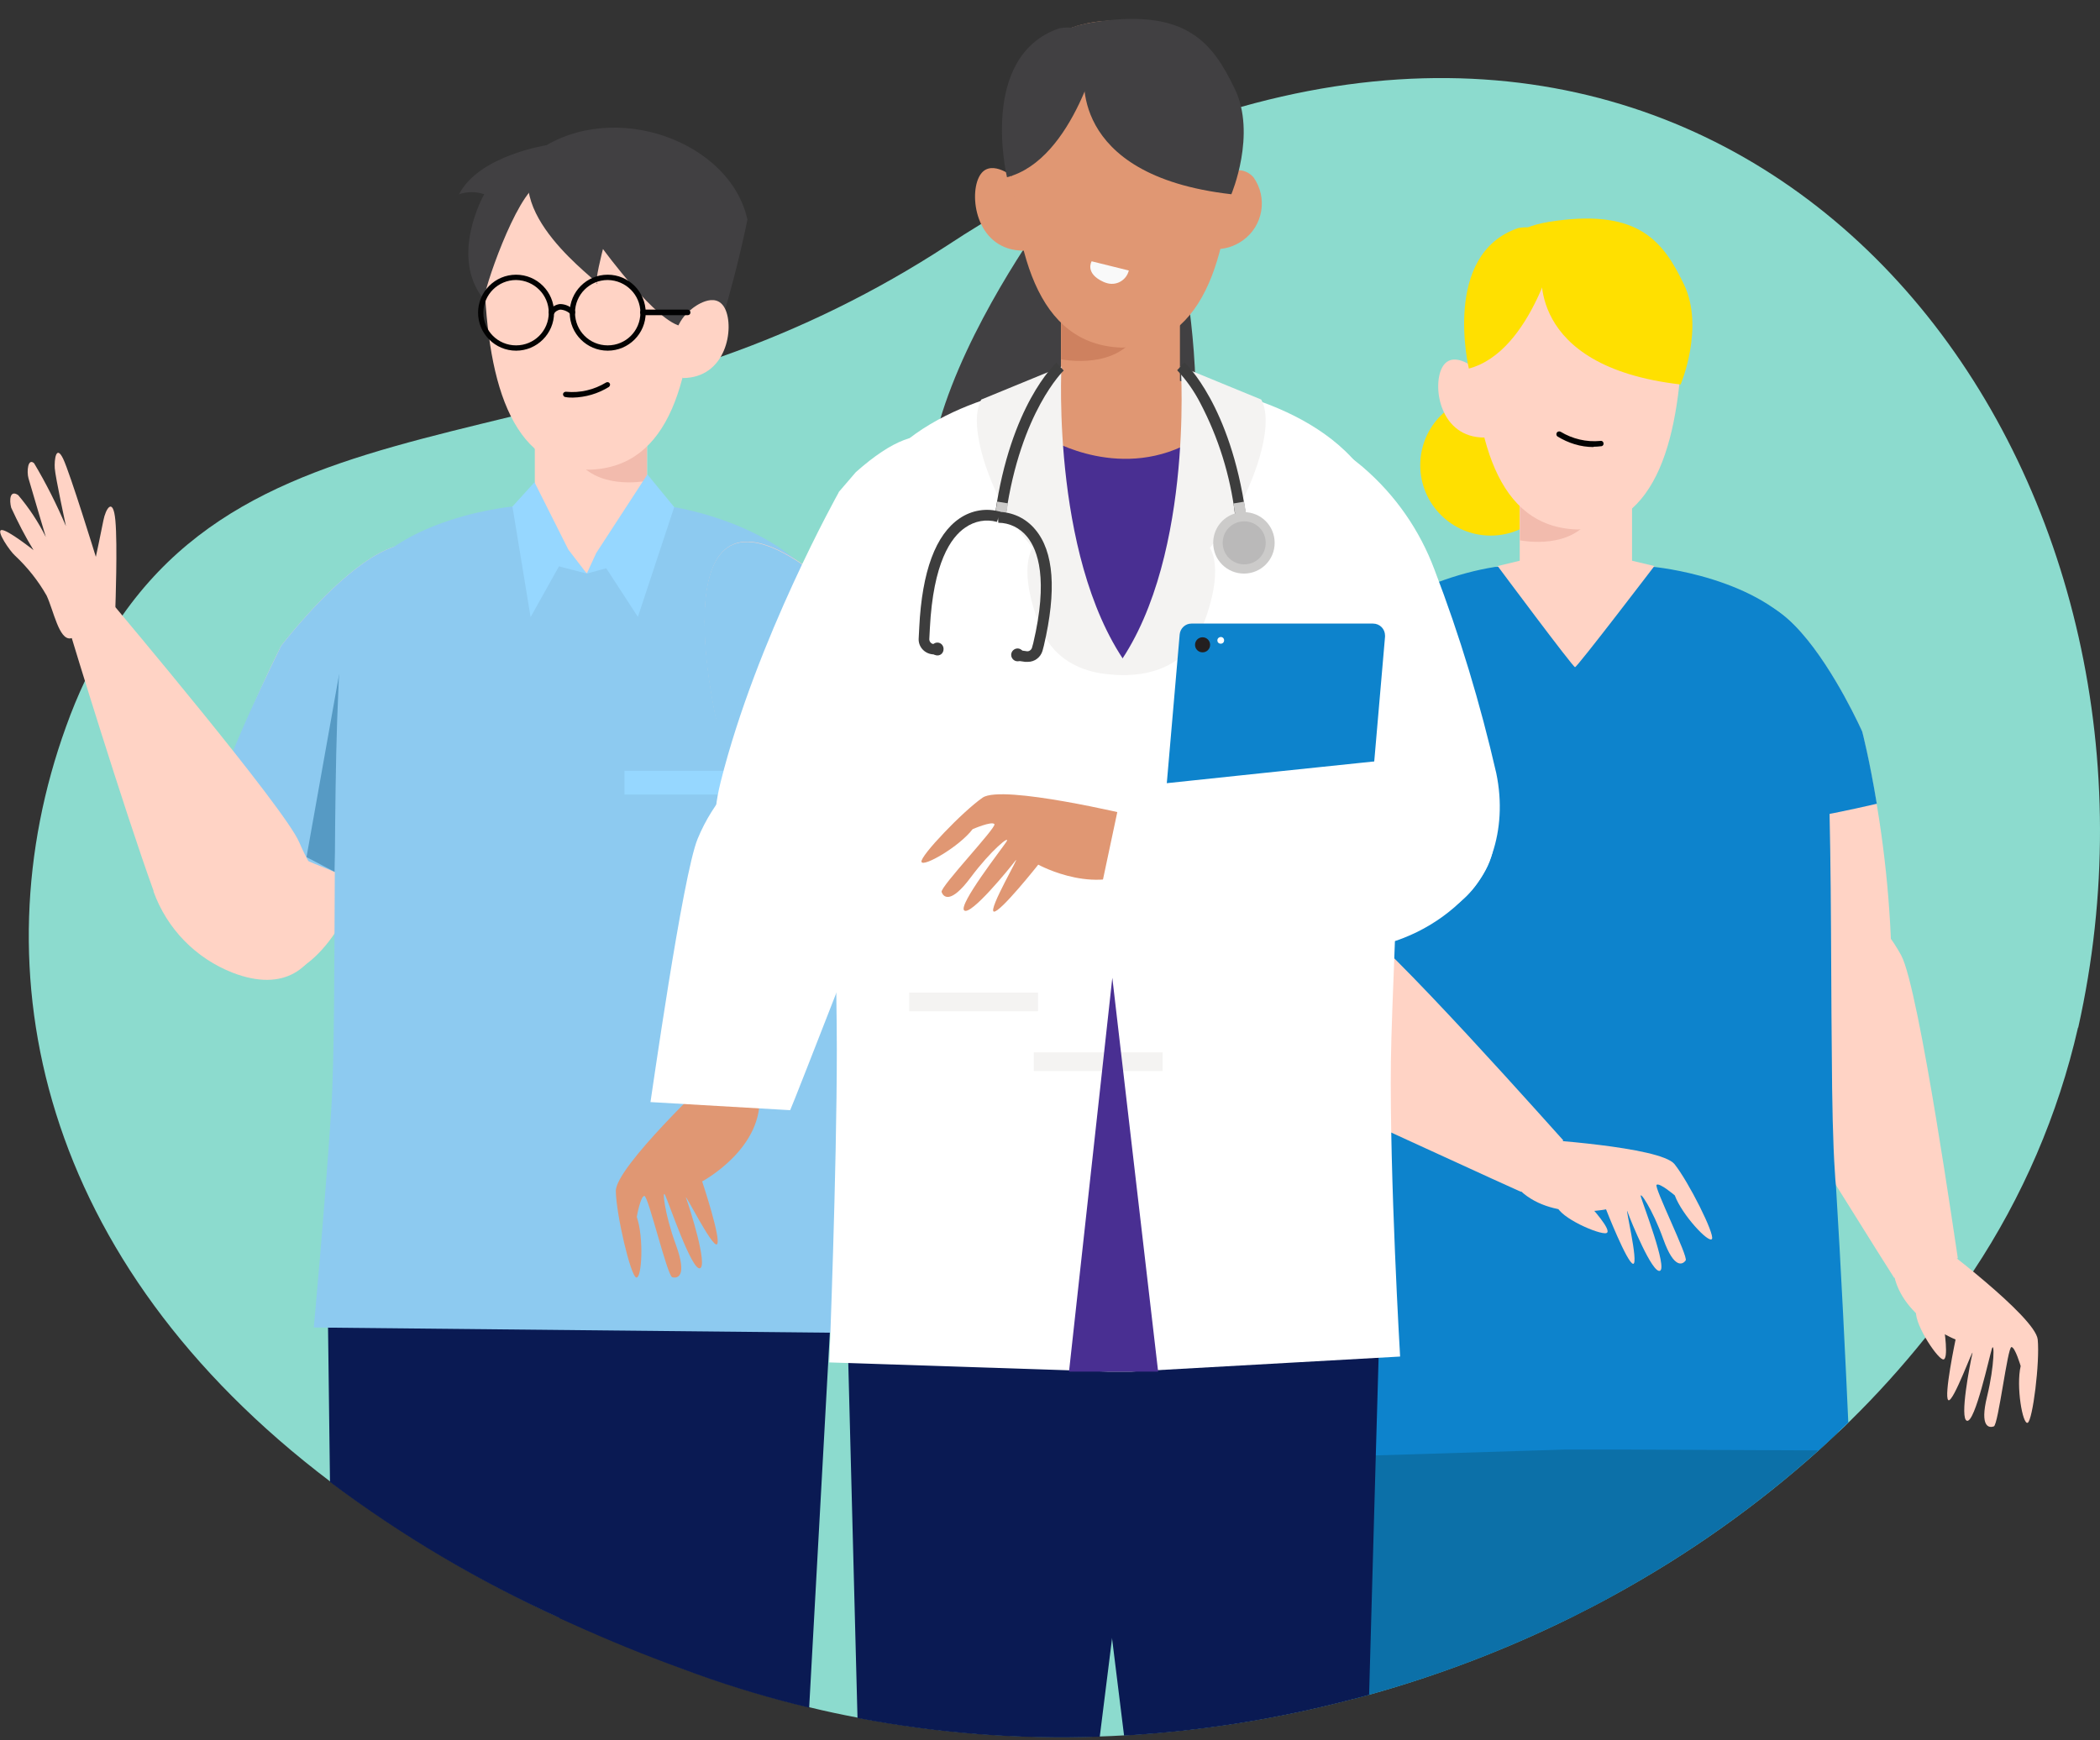 <?xml version="1.0" encoding="UTF-8"?>
<svg xmlns="http://www.w3.org/2000/svg" width="111" height="92" viewBox="0 0 111 92" fill="none">
  <rect x="0" y="0" width="111" height="92" fill="#333333" stroke="none"/>
  <g id="Group 346">
    <path id="Vector" d="M109.835 54.34C108.787 58.934 106.896 63.305 104.297 67.219C103.75 68.061 103.174 68.873 102.569 69.685C102.451 69.848 102.333 69.995 102.215 70.158C102.067 70.35 101.934 70.527 101.786 70.704C100.531 72.27 99.187 73.761 97.754 75.164C97.562 75.356 97.37 75.548 97.164 75.726C96.824 76.05 96.484 76.361 96.145 76.671C92.851 79.625 89.233 82.18 85.363 84.306C84.595 84.735 83.813 85.133 83.015 85.532C79.603 87.216 76.044 88.574 72.396 89.594C72.116 89.667 71.85 89.741 71.569 89.815C67.611 90.864 63.55 91.513 59.444 91.75C59.016 91.779 58.588 91.794 58.159 91.809C53.861 91.957 49.579 91.632 45.355 90.819C44.498 90.657 43.656 90.48 42.815 90.273C40.821 89.8 38.842 89.21 36.907 88.515C34.854 87.777 32.905 86.994 31.044 86.182C30.571 85.975 30.099 85.754 29.626 85.547C25.328 83.597 21.267 81.175 17.486 78.355C2.082 66.702 -1.182 51.357 3.485 38.434C3.795 37.563 4.135 36.751 4.49 35.998C5.051 34.787 5.715 33.635 6.469 32.542C11.209 25.778 18.446 24.109 27.012 22.026C29.848 21.332 32.816 20.594 35.903 19.604C36.006 19.575 36.095 19.545 36.198 19.516C36.833 19.309 37.453 19.102 38.103 18.866C42.312 17.389 46.315 15.425 50.051 12.988C50.657 12.589 51.262 12.205 51.868 11.836C52.473 11.467 53.064 11.112 53.655 10.773C53.891 10.64 54.142 10.492 54.379 10.359C55.974 9.473 57.539 8.705 59.09 8.011C61.054 7.139 63.077 6.386 65.145 5.781C65.307 5.736 65.455 5.692 65.618 5.648C96.056 -2.918 116.127 26.25 109.85 54.326" fill="#8CDBCE"></path>
    <path id="Vector_2" d="M86.781 68.902L86.058 76.641L85.334 84.321C84.566 84.749 83.783 85.148 83 85.547C79.589 87.231 76.03 88.589 72.367 89.608C72.086 89.682 71.82 89.756 71.54 89.83L70.831 76.996L70.55 71.915L70.491 70.911L70.447 70.01C70.432 69.67 70.447 69.316 70.477 68.976C70.698 67.174 71.629 65.52 73.061 64.383C73.238 64.236 73.43 64.088 73.637 63.94C75.158 62.906 76.93 62.33 78.762 62.271C78.88 62.271 78.998 62.271 79.102 62.271C79.367 62.271 79.618 62.286 79.869 62.301C80.194 62.33 80.519 62.375 80.844 62.434C81.479 62.552 82.1 62.744 82.69 62.995C83.074 63.157 83.444 63.349 83.813 63.571C84.005 63.704 84.197 63.837 84.389 63.97C84.61 64.132 84.817 64.324 85.024 64.516C85.083 64.575 85.142 64.62 85.186 64.679C85.688 65.195 86.102 65.816 86.382 66.48C86.693 67.234 86.826 68.046 86.781 68.873" fill="#0C70A8"></path>
    <path id="Vector_3" d="M97.238 68.888L97.149 75.74C96.809 76.065 96.47 76.376 96.13 76.686C92.837 79.639 89.218 82.194 85.349 84.321C84.581 84.749 83.798 85.148 83.001 85.547L81.804 76.671L81.184 72.033C80.697 69.213 82.07 66.687 84.271 65.063C84.448 64.93 84.625 64.811 84.802 64.693C84.876 64.634 84.965 64.59 85.039 64.546C85.068 64.546 85.098 64.516 85.112 64.501C85.408 64.339 85.703 64.176 85.999 64.043C86.279 63.925 86.56 63.807 86.855 63.704C86.914 63.689 86.973 63.66 87.047 63.645C87.298 63.571 87.549 63.497 87.8 63.438C88.052 63.379 88.303 63.335 88.554 63.29C88.627 63.29 88.716 63.261 88.79 63.261C89.041 63.231 89.277 63.217 89.528 63.202C93.516 63.025 97.016 65.373 97.223 68.873" fill="#0C70A8"></path>
    <path id="Vector_4" d="M102.746 70.143C102.746 70.143 103.042 71.989 102.687 71.871C102.333 71.753 101.063 69.818 101.299 69.198C101.521 68.578 102.23 68.888 102.23 68.888L102.746 70.143Z" fill="#FFD3C5"></path>
    <path id="Vector_5" d="M102.259 65.624C102.259 65.624 107.59 69.611 107.708 70.822C107.826 72.019 107.442 75.105 107.177 75.224C106.911 75.342 106.556 73.304 106.807 72.225C106.807 72.225 106.512 71.221 106.32 71.221C106.113 71.221 105.626 75.312 105.39 75.415C105.153 75.504 104.622 75.489 105.035 73.82C105.434 72.166 105.419 70.896 105.286 71.31C105.153 71.723 104.4 75.209 103.972 75.12C103.558 75.031 104.134 72.093 104.252 71.576C104.371 71.059 103.233 74.219 102.982 74.027C102.731 73.835 103.366 70.822 103.366 70.822C103.366 70.822 100.058 69.508 100.043 66.761L102.273 65.653L102.259 65.624Z" fill="#FFD3C5"></path>
    <path id="Vector_6" d="M92.276 55.005C94.742 58.978 100.044 67.47 100.118 67.559L103.485 66.525C103.456 66.421 101.447 52.229 100.487 50.501C99.527 48.743 97.991 47.355 96.145 46.587C94.329 45.834 92.335 46.203 91.463 49.038C90.858 51.047 91.153 53.218 92.276 55.005Z" fill="#FFD3C5"></path>
    <path id="Vector_7" d="M89.514 36.677C89.514 36.677 89.78 45.095 91.936 52.125C94.092 59.155 100.206 55.478 99.941 49.511C99.778 45.863 99.261 42.245 98.434 38.7C98.434 38.7 92.704 25.792 89.735 35.377L89.529 36.692L89.514 36.677Z" fill="#FFD3C5"></path>
    <path id="Vector_8" d="M89.735 35.362L89.514 36.677C89.514 36.677 89.617 39.897 90.208 44.032C93.236 43.692 96.234 43.19 99.202 42.496C98.818 40.162 98.434 38.685 98.434 38.685C98.434 38.685 92.704 25.778 89.735 35.362Z" fill="#0D83CC"></path>
    <path id="Vector_9" d="M82.513 24.596C82.513 26.649 80.845 28.318 78.792 28.318C76.739 28.318 75.07 26.649 75.07 24.596C75.07 22.543 76.739 20.874 78.792 20.874C80.845 20.874 82.513 22.543 82.513 24.596Z" fill="#FFE000"></path>
    <path id="Vector_10" d="M97.725 75.179C97.533 75.371 97.341 75.563 97.134 75.74C96.794 76.065 96.454 76.375 96.115 76.686L86.043 76.641H83.812H82.69L81.774 76.671L72.692 76.951L70.801 77.01H70.388C70.388 77.01 70.461 74.825 70.461 71.93C70.461 71.605 70.461 71.265 70.461 70.926C70.461 70.305 70.461 69.656 70.447 68.991C70.417 66.776 70.329 64.472 70.166 62.567C70.063 61.444 69.945 59.953 69.812 58.21C69.752 57.324 69.679 56.379 69.62 55.404C69.575 54.783 69.546 54.134 69.516 53.484C69.516 53.218 69.487 52.952 69.472 52.686C69.472 52.627 69.472 52.553 69.472 52.494C69.428 51.726 69.398 50.944 69.368 50.146C69.339 49.378 69.324 48.595 69.295 47.827C69.295 47.502 69.295 47.192 69.28 46.867C69.25 45.125 69.28 43.426 69.339 41.861C69.339 41.565 69.368 41.285 69.383 41.019C69.383 40.871 69.398 40.738 69.413 40.605C69.472 38.996 69.738 37.415 70.181 35.879C70.58 34.772 71.259 33.782 72.145 32.999C72.248 32.911 72.337 32.822 72.44 32.748C72.854 32.409 73.297 32.099 73.77 31.833C74.478 31.419 75.217 31.065 76 30.784C76.989 30.415 78.008 30.134 79.042 29.972H79.131L82.66 29.795V29.736L83.222 29.765L83.783 29.736V29.795L87.401 29.972C87.401 29.972 93.058 30.489 95.376 33.723C95.834 34.358 96.144 35.097 96.263 35.879C96.543 38.257 96.691 40.664 96.706 43.057C96.735 44.283 96.75 45.597 96.765 46.926C96.794 49.895 96.794 52.996 96.824 55.714C96.838 58.254 96.883 60.469 96.986 61.961C97.001 62.212 97.016 62.478 97.045 62.729C97.296 66.746 97.577 72.491 97.695 75.194" fill="#0D83CC"></path>
    <path id="Vector_11" d="M87.446 29.928L86.265 29.647V26.546L83.296 26.767L80.328 26.546V29.647L79.161 29.928C79.161 29.928 83.149 35.289 83.252 35.274C83.356 35.289 87.446 29.928 87.446 29.928Z" fill="#FFD3C5"></path>
    <path id="Vector_12" d="M80.342 26.546V28.569C80.593 28.613 83.03 29.042 84.108 27.358C84.255 27.181 84.3 26.93 84.226 26.708L83.31 26.782L80.342 26.56V26.546Z" fill="#F2BBAD"></path>
    <path id="Vector_13" d="M77.92 19.442C77.92 19.442 76.709 18.452 76.207 19.471C75.704 20.491 76.133 23.134 78.451 23.134C78.451 23.134 79.736 20.815 77.92 19.427" fill="#FFD3C5"></path>
    <path id="Vector_14" d="M83.355 11.673C82.927 11.644 77.669 11.334 77.787 17.167C77.891 23.223 79.131 27.845 83.341 27.993H83.4C87.594 27.845 88.835 23.223 88.953 17.167C89.056 11.334 83.798 11.644 83.385 11.673" fill="#FFD3C5"></path>
    <path id="Vector_15" d="M81.509 14.14C81.509 14.14 80.519 19.368 88.834 20.328C88.834 20.328 90.104 17.33 89.011 15.041C87.919 12.766 86.634 11.083 82.247 11.674C77.861 12.264 81.524 14.125 81.524 14.125" fill="#FFE000"></path>
    <path id="Vector_16" d="M82.307 12.796C82.307 12.796 81.022 18.585 77.64 19.486C77.64 19.486 76.192 13.431 80.254 12.057C81.022 11.91 81.819 12.19 82.322 12.811" fill="#FFE000"></path>
    <path id="Vector_17" d="M84.226 23.636C83.547 23.636 82.897 23.429 82.321 23.075C82.262 23.031 82.247 22.942 82.292 22.868C82.336 22.809 82.424 22.794 82.484 22.824C83.119 23.208 83.857 23.385 84.596 23.311C84.669 23.297 84.743 23.341 84.758 23.429C84.773 23.503 84.728 23.577 84.655 23.592C84.655 23.592 84.655 23.592 84.64 23.592C84.507 23.607 84.359 23.621 84.226 23.621" fill="#020202"></path>
    <path id="Vector_18" d="M70.757 34.181C70.757 34.181 65.928 41.078 63.432 48.005C60.936 54.931 68.04 55.655 71.407 50.707C73.46 47.694 75.232 44.49 76.679 41.137C76.679 41.137 79.84 27.373 71.717 33.265L70.757 34.181Z" fill="#FFD3C5"></path>
    <path id="Vector_19" d="M71.718 33.251L70.757 34.166C70.757 34.166 68.911 36.81 66.903 40.458C69.517 42.008 72.234 43.397 75.011 44.623C76.104 42.526 76.68 41.122 76.68 41.122C76.68 41.122 79.84 27.358 71.718 33.251Z" fill="#0D83CC"></path>
    <path id="Vector_20" d="M84.005 63.719C84.005 63.719 85.275 65.092 84.906 65.195C84.551 65.299 82.425 64.383 82.277 63.733C82.129 63.098 82.882 62.965 82.882 62.965L84.005 63.719Z" fill="#FFD3C5"></path>
    <path id="Vector_21" d="M81.11 60.218C81.11 60.218 87.756 60.617 88.509 61.548C89.263 62.493 90.651 65.269 90.488 65.506C90.326 65.757 88.908 64.236 88.524 63.202C88.524 63.202 87.727 62.522 87.564 62.641C87.402 62.744 89.248 66.436 89.1 66.643C88.952 66.85 88.495 67.13 87.919 65.52C87.343 63.911 86.619 62.877 86.737 63.29C86.855 63.704 88.14 67.027 87.741 67.189C87.343 67.352 86.205 64.575 86.028 64.073C85.851 63.586 86.634 66.835 86.324 66.82C86.013 66.805 84.891 63.94 84.891 63.94C84.891 63.94 81.406 64.664 79.87 62.375L81.11 60.233V60.218Z" fill="#FFD3C5"></path>
    <path id="Vector_22" d="M66.932 56.851C71.185 58.8 80.283 62.98 80.386 63.01L82.631 60.292C82.543 60.218 73.061 49.481 71.303 48.566C69.531 47.621 67.493 47.31 65.514 47.694C63.594 48.064 62.132 49.467 62.959 52.317C63.565 54.326 65.012 55.98 66.917 56.851" fill="#FFD3C5"></path>
    <path id="Vector_23" d="M23.984 34.225C23.984 34.225 21.799 42.348 18.091 48.714C14.385 55.064 9.275 50.087 10.899 44.327C11.903 40.812 13.218 37.416 14.857 34.152C14.857 34.152 23.393 22.883 24.088 32.911L23.999 34.24L23.984 34.225Z" fill="#FFD3C5"></path>
    <path id="Vector_24" d="M24.088 32.911L23.999 34.24C23.999 34.24 21.503 43.116 19.982 46.986C16.954 45.863 13.986 44.593 11.091 43.146C11.889 40.089 14.857 34.152 14.857 34.152C14.857 34.152 23.393 22.883 24.088 32.911Z" fill="#8DCAF0"></path>
    <path id="Vector_25" d="M17.929 35.628L16.201 45.317L17.693 46.099L17.929 35.628Z" fill="#569AC4"></path>
    <path id="Vector_26" d="M44.07 66.864L43.893 70.04L43.863 70.468L42.77 90.288C40.777 89.815 38.798 89.224 36.863 88.53C34.81 87.792 32.861 87.024 31 86.197C30.527 85.99 30.055 85.768 29.582 85.562L28.149 70.32L27.721 65.772C27.633 64.132 28.267 62.537 29.464 61.415C31.074 59.923 33.185 59.126 35.371 59.14C36.819 59.14 38.266 59.45 39.58 60.071C41.943 61.09 43.627 63.246 44.011 65.801C44.055 66.156 44.07 66.51 44.055 66.864" fill="#0A1A53"></path>
    <path id="Vector_27" d="M33.348 68.873L33.141 70.35L31 86.182C30.527 85.975 30.055 85.754 29.582 85.547C25.284 83.597 21.223 81.19 17.442 78.354L17.339 70.187L17.28 65.727C17.501 62.005 21.43 59.598 25.713 60.115C27.042 60.277 28.327 60.706 29.479 61.4C30.911 62.227 32.078 63.468 32.802 64.944C33.378 66.17 33.57 67.544 33.333 68.873" fill="#0A1A53"></path>
    <path id="Vector_28" d="M17.501 58.786C17.87 53.262 17.427 37.637 18.21 32.719C19.052 27.52 27.086 26.782 27.086 26.782L30.704 26.605V26.546L31.266 26.575L31.827 26.546V26.605L35.445 26.782C35.445 26.782 42.549 27.757 44.307 32.719C46.064 37.681 44.853 53.676 44.336 59.406C44.056 63.084 44.07 66.791 44.395 70.468L16.586 70.187C16.586 70.187 17.147 64.132 17.501 58.786Z" fill="#8DCAF0"></path>
    <path id="Vector_29" d="M27.086 26.782L28.268 26.501V23.4L31.236 23.622L34.205 23.4V26.501L35.371 26.782C35.371 26.782 31.118 30.341 31.029 30.312C30.926 30.326 27.086 26.782 27.086 26.782Z" fill="#FFD3C5"></path>
    <path id="Vector_30" d="M34.19 23.4V25.423C33.939 25.468 31.502 25.896 30.424 24.212C30.276 24.035 30.232 23.784 30.306 23.562L31.221 23.636L34.19 23.415V23.4Z" fill="#F2BBAD"></path>
    <path id="Vector_31" d="M31.177 8.513C31.605 8.483 36.863 8.173 36.745 14.007C36.641 20.062 35.401 24.685 31.192 24.832H31.133C26.938 24.685 25.698 20.062 25.58 14.007C25.476 8.173 30.734 8.483 31.148 8.513" fill="#FFD3C5"></path>
    <path id="Vector_32" d="M30.305 21.022C30.173 21.022 30.025 21.022 29.892 20.993C29.818 20.993 29.759 20.919 29.759 20.845C29.759 20.771 29.833 20.712 29.907 20.712C29.907 20.712 29.907 20.712 29.922 20.712C30.66 20.786 31.398 20.609 32.033 20.225C32.107 20.18 32.196 20.21 32.225 20.269C32.27 20.328 32.24 20.417 32.181 20.461C31.605 20.815 30.955 21.007 30.276 21.022" fill="#020202"></path>
    <path id="Vector_33" d="M43.775 31.02C43.775 31.02 48.605 37.918 51.1 44.844C53.596 51.771 46.493 52.48 43.125 47.547C41.072 44.534 39.3 41.329 37.853 37.977C37.853 37.977 34.692 24.212 42.815 30.105L43.775 31.02Z" fill="#FFD3C5"></path>
    <path id="Vector_34" d="M42.815 30.105L43.775 31.021C43.775 31.021 48.057 36.633 49.549 41.447C47.304 42.732 43.553 43.736 41.264 44.637C39.152 42.334 37.837 37.992 37.837 37.992C37.837 37.992 34.677 24.227 42.8 30.12" fill="#8DCAF0"></path>
    <path id="Vector_35" d="M47.747 69.242C47.747 69.242 48.117 71.073 48.412 70.837C48.707 70.601 49.195 68.341 48.767 67.854C48.338 67.352 47.792 67.898 47.792 67.898L47.747 69.257V69.242Z" fill="#FFD3C5"></path>
    <path id="Vector_36" d="M28.474 7.937C26.126 11.127 31.767 14.922 31.575 15.011C31.383 15.041 31.871 13.165 31.871 13.165C31.871 13.165 34.751 17.123 36.08 17.256C36.7 16.843 37.453 16.709 38.177 16.887C39.063 13.903 39.506 11.614 39.506 11.614C38.62 7.494 32.462 5.205 28.474 7.937Z" fill="#414042"></path>
    <path id="Vector_37" d="M36.611 16.296C36.611 16.296 37.822 15.307 38.325 16.326C38.827 17.345 38.398 19.988 36.08 19.988C36.08 19.988 34.795 17.67 36.611 16.296Z" fill="#FFD3C5"></path>
    <path id="Vector_38" d="M28.474 9.739C27.277 10.27 25.505 15.484 25.594 15.853C23.703 13.579 25.594 10.27 25.594 10.27C25.166 10.123 24.693 10.123 24.265 10.27C25.313 8.218 28.917 7.671 28.917 7.671L28.474 9.739Z" fill="#414042"></path>
    <path id="Vector_39" d="M27.278 14.805C26.332 14.805 25.55 15.572 25.55 16.532C25.55 17.492 26.318 18.26 27.278 18.26C28.238 18.26 29.006 17.492 29.006 16.532C29.006 15.587 28.238 14.819 27.278 14.805ZM27.278 18.541C26.17 18.541 25.269 17.64 25.269 16.532C25.269 15.425 26.17 14.524 27.278 14.524C28.385 14.524 29.286 15.425 29.286 16.532C29.286 17.64 28.385 18.541 27.278 18.541Z" fill="#020202"></path>
    <path id="Vector_40" d="M32.122 14.805C31.176 14.805 30.394 15.572 30.394 16.532C30.394 17.492 31.162 18.26 32.122 18.26C33.082 18.26 33.849 17.492 33.849 16.532C33.849 15.587 33.082 14.819 32.122 14.805ZM32.122 18.541C31.014 18.541 30.113 17.64 30.113 16.532C30.113 15.425 31.014 14.524 32.122 14.524C33.229 14.524 34.13 15.425 34.13 16.532C34.13 17.64 33.229 18.541 32.122 18.541Z" fill="#020202"></path>
    <path id="Vector_41" d="M29.153 16.665C29.079 16.665 29.006 16.606 29.006 16.517C29.006 16.488 29.006 16.459 29.035 16.429C29.153 16.237 29.36 16.104 29.596 16.075C29.892 16.075 30.157 16.207 30.364 16.414C30.423 16.473 30.409 16.562 30.364 16.621C30.305 16.665 30.231 16.665 30.172 16.621C30.024 16.473 29.832 16.385 29.626 16.37C29.478 16.385 29.345 16.473 29.271 16.606C29.242 16.651 29.198 16.665 29.153 16.665Z" fill="#020202"></path>
    <path id="Vector_42" d="M36.346 16.665H33.983C33.909 16.665 33.835 16.606 33.835 16.518C33.835 16.444 33.895 16.37 33.983 16.37H36.346C36.42 16.37 36.494 16.429 36.494 16.518C36.494 16.606 36.435 16.665 36.346 16.665Z" fill="#020202"></path>
    <path id="Vector_43" d="M34.219 25.084L31.517 29.234L33.717 32.616L35.637 26.811L34.219 25.084Z" fill="#96D7FF"></path>
    <path id="Vector_44" d="M28.253 25.497L27.086 26.782L28.046 32.63L30.04 29.056L28.253 25.497Z" fill="#96D7FF"></path>
    <path id="Vector_45" d="M30.04 29.056L31.015 30.326L28.563 29.691L30.04 29.056Z" fill="#96D7FF"></path>
    <path id="Vector_46" d="M31.517 29.233L31.015 30.326L33.008 29.78L31.517 29.233Z" fill="#96D7FF"></path>
    <path id="Vector_47" d="M38.886 40.753H33.008V42.009H38.886V40.753Z" fill="#96D7FF"></path>
    <path id="Vector_48" d="M8.123 47.119C6.528 42.718 3.751 33.62 3.722 33.502L6.085 32.084C6.159 32.187 15.049 42.718 15.817 44.534C16.6 46.38 17.663 47.325 17.117 49.26C16.585 51.151 15.064 52.494 12.302 51.431C10.338 50.663 8.817 49.098 8.108 47.119" fill="#FFD3C5"></path>
    <path id="Vector_49" d="M6.099 32.084C6.099 32.084 6.218 28.805 6.099 27.52C5.981 26.235 5.582 26.9 5.464 27.52C5.346 28.141 5.066 29.44 5.066 29.44C5.066 29.44 3.707 25.024 3.338 24.256C2.968 23.488 2.865 24.301 2.895 24.759C2.924 25.216 3.485 27.816 3.485 27.816C2.998 26.678 2.437 25.556 1.802 24.493C1.477 24.197 1.403 24.921 1.506 25.29C1.61 25.66 2.422 28.392 2.422 28.392C2.023 27.594 1.536 26.856 0.96 26.176C0.517 25.881 0.487 26.442 0.591 26.841C0.945 27.609 1.329 28.362 1.772 29.086C1.772 29.086 0.413 28.008 0.089 28.023C-0.236 28.037 0.532 29.145 0.783 29.366C1.447 29.987 2.023 30.71 2.466 31.493C2.836 32.291 3.116 33.827 3.722 33.753C4.342 33.679 6.099 32.099 6.099 32.099" fill="#FFD3C5"></path>
    <path id="Vector_50" d="M62.117 60.218L60.906 69.833L60.567 72.491V72.536L58.78 86.625L58.13 91.824C53.832 91.971 49.549 91.646 45.325 90.834L44.838 72.078L44.572 61.489C44.41 57.663 46.935 54.651 50.376 53.469C51.44 53.1 52.562 52.923 53.699 52.937C54.083 52.937 54.482 52.967 54.866 53.011C56.151 53.159 57.391 53.558 58.529 54.193C58.735 54.311 58.942 54.444 59.134 54.577C59.518 54.828 59.872 55.123 60.197 55.448C61.512 56.689 62.221 58.431 62.117 60.248" fill="#0A1A53"></path>
    <path id="Vector_51" d="M73.15 61.459L73.076 64.383L72.869 71.782L72.721 76.937L72.367 89.608C72.086 89.682 71.82 89.756 71.54 89.83C67.582 90.878 63.52 91.528 59.415 91.764L58.78 86.625L57.037 72.535V72.491L56.756 70.261L55.944 63.674C55.545 61.208 56.402 58.697 58.218 56.969C58.558 56.63 58.913 56.319 59.297 56.039C59.577 55.832 59.873 55.625 60.183 55.448C61.29 54.798 62.502 54.34 63.772 54.119C63.964 54.089 64.141 54.06 64.333 54.03C66.208 53.809 68.114 54.296 69.65 55.389C71.097 56.408 72.19 57.855 72.766 59.539C72.972 60.159 73.105 60.809 73.15 61.459Z" fill="#0A1A53"></path>
    <path id="Vector_52" d="M44.335 26.029C44.335 26.029 39.979 33.797 38.088 41.359C36.198 48.92 43.759 48.92 46.772 43.367C48.618 39.97 50.125 36.411 51.306 32.734C51.306 32.734 53.182 17.891 45.236 24.965L44.321 26.029H44.335Z" fill="white"></path>
    <path id="Vector_53" d="M37.66 56.881C37.66 56.881 32.521 61.71 32.55 62.98C32.58 64.265 33.333 67.455 33.628 67.544C33.924 67.632 34.042 65.447 33.658 64.339C33.658 64.339 33.85 63.246 34.057 63.231C34.264 63.202 35.268 67.455 35.534 67.529C35.799 67.603 36.346 67.514 35.726 65.816C35.105 64.117 34.987 62.788 35.164 63.202C35.356 63.615 36.567 67.189 36.996 67.056C37.424 66.923 36.464 63.881 36.272 63.364C36.08 62.832 37.66 66.008 37.897 65.786C38.148 65.565 37.114 62.463 37.114 62.463C37.114 62.463 40.437 60.691 40.127 57.796L37.66 56.895V56.881Z" fill="#E09773"></path>
    <path id="Vector_54" d="M47.186 44.844C47.186 44.844 41.855 58.564 41.766 58.697L34.382 58.269C34.411 58.151 36.08 46.262 36.878 44.342C37.69 42.378 39.137 40.739 40.983 39.705C43.435 38.346 46.551 38.095 47.186 44.844Z" fill="white"></path>
    <path id="Vector_55" d="M65.972 29.278C65.972 29.278 67.7 38.021 71.171 44.992C74.642 51.963 80.387 47.059 79.087 40.871C78.245 37.209 77.167 33.62 75.823 30.12C75.04 28.023 73.755 26.176 72.057 24.714C69.768 22.765 66.829 21.687 65.972 27.875V29.278Z" fill="white"></path>
    <path id="Vector_56" d="M55.708 10.846C55.708 10.846 41.766 29.307 54.29 31.966C66.829 34.624 62.472 13.845 62.472 13.845L59.71 11.585L55.708 10.846Z" fill="#414042"></path>
    <path id="Vector_57" d="M73.519 56.113C73.593 50.249 74.863 31.966 73.002 26.723C71.141 21.465 63.609 20.446 63.609 20.446L59.784 20.254V20.195L59.193 20.225L58.602 20.195V20.254L54.777 20.446C54.777 20.446 47.245 21.465 45.384 26.723C43.523 31.98 44.232 48.95 44.232 55.463C44.232 61.976 43.834 72.033 43.834 72.033L58.602 72.521H59.784L74.006 71.723C74.006 71.723 73.445 62.227 73.519 56.113Z" fill="white"></path>
    <path id="Vector_58" d="M63.609 20.431L62.368 20.136V16.857L59.222 17.094L56.077 16.857V20.136L54.836 20.431C54.836 20.431 54.526 26.93 58.898 28.155C59.001 28.2 59.104 28.229 59.222 28.229C59.355 28.229 59.474 28.2 59.606 28.155C63.978 26.915 63.609 20.431 63.609 20.431Z" fill="#E09773"></path>
    <path id="Vector_59" d="M56.092 16.857V18.999C56.358 19.043 58.942 19.501 60.079 17.714C60.242 17.522 60.286 17.256 60.212 17.02L59.237 17.094L56.092 16.857Z" fill="#CE815F"></path>
    <path id="Vector_60" d="M53.537 9.34C53.537 9.34 52.252 8.291 51.735 9.384C51.204 10.477 51.662 13.254 54.113 13.254C54.113 13.254 55.472 10.802 53.552 9.34" fill="#E09773"></path>
    <path id="Vector_61" d="M64.215 9.488C64.215 9.488 65.426 8.469 66.253 9.37C67.021 10.448 66.77 11.954 65.677 12.722C65.234 13.032 64.717 13.195 64.185 13.165C61.438 13.283 64.215 9.473 64.215 9.473" fill="#E09773"></path>
    <path id="Vector_62" d="M59.282 1.099C58.839 1.069 53.271 0.745 53.389 6.918C53.508 13.328 54.822 18.216 59.267 18.378H59.326C63.772 18.216 65.086 13.328 65.204 6.918C65.323 0.745 59.755 1.069 59.312 1.099" fill="#E09773"></path>
    <path id="Vector_63" d="M57.333 3.728C57.333 3.728 56.284 9.266 65.086 10.27C65.086 10.27 66.43 7.095 65.263 4.688C64.097 2.28 62.753 0.493 58.1 1.129C53.448 1.764 57.318 3.728 57.318 3.728" fill="#414042"></path>
    <path id="Vector_64" d="M58.174 2.295C58.174 2.295 56.8 8.439 53.227 9.37C53.227 9.37 51.691 2.975 55.988 1.498C56.8 1.335 57.642 1.645 58.174 2.281" fill="#414042"></path>
    <path id="Vector_65" d="M57.701 13.815L59.666 14.302C59.547 14.79 59.06 15.1 58.558 14.982C58.484 14.967 58.41 14.937 58.336 14.908C57.317 14.45 57.701 13.815 57.701 13.815Z" fill="#F9F9F9"></path>
    <path id="Vector_66" d="M55.486 23.223C55.486 23.223 59.355 25.556 63.21 23.223L61.098 34.861L58.986 35.245L55.973 32.35L55.072 25.423L55.486 23.237V23.223Z" fill="#492F92"></path>
    <path id="Vector_67" d="M56.106 19.368C56.106 19.368 55.531 30.105 59.932 35.628C59.932 35.628 56.225 36.249 54.984 33.147C53.743 30.046 54.585 28.968 54.585 28.968L54.26 28.569C53.212 27.284 52.444 25.807 51.971 24.227C51.632 23.075 51.469 21.864 51.868 21.125L56.106 19.383V19.368Z" fill="#F4F3F2"></path>
    <path id="Vector_68" d="M62.413 19.368C62.413 19.368 63.137 30.12 58.736 35.643C58.736 35.643 62.295 36.249 63.55 33.147C64.791 30.046 63.949 28.968 63.949 28.968L64.274 28.569C65.323 27.284 66.09 25.807 66.563 24.227C66.903 23.075 67.065 21.864 66.666 21.125L62.428 19.383L62.413 19.368Z" fill="#F4F3F2"></path>
    <path id="Vector_69" d="M54.866 52.48H48.058V53.469H54.866V52.48Z" fill="#F4F3F2"></path>
    <path id="Vector_70" d="M61.453 55.64H54.645V56.63H61.453V55.64Z" fill="#F4F3F2"></path>
    <path id="Vector_71" d="M65.278 27.195C65.027 25.143 64.407 23.149 63.447 21.317C63.122 20.683 62.708 20.092 62.221 19.575L62.605 19.161C62.708 19.25 65.027 21.451 65.839 27.107L65.278 27.181V27.195Z" fill="#3D3D3D"></path>
    <path id="Vector_72" d="M64.126 28.702C64.126 29.603 64.85 30.326 65.751 30.326C66.652 30.326 67.375 29.603 67.375 28.702C67.375 27.801 66.652 27.077 65.751 27.077C64.85 27.077 64.126 27.801 64.126 28.702Z" fill="#CCCBCA"></path>
    <path id="Vector_73" d="M64.628 28.702C64.628 29.322 65.13 29.839 65.765 29.839C66.4 29.839 66.902 29.337 66.902 28.702C66.902 28.067 66.4 27.565 65.765 27.565C65.13 27.565 64.628 28.067 64.628 28.702Z" fill="#BAB9B9"></path>
    <path id="Vector_74" d="M65.763 26.525L65.195 26.619L65.328 27.421L65.896 27.326L65.763 26.525Z" fill="#CCCBCA"></path>
    <path id="Vector_75" d="M53.168 27.195L52.606 27.122C53.419 21.451 55.737 19.265 55.841 19.176L56.225 19.59C56.225 19.59 53.95 21.761 53.168 27.21" fill="#3D3D3D"></path>
    <path id="Vector_76" d="M52.711 26.52L52.58 27.321L53.148 27.414L53.279 26.613L52.711 26.52Z" fill="#CCCBCA"></path>
    <path id="Vector_77" d="M49.623 34.624L49.283 34.594C48.855 34.55 48.53 34.181 48.559 33.753L48.589 33.177C48.736 30.193 49.46 28.259 50.73 27.402C51.365 26.974 52.148 26.841 52.886 27.062L52.694 27.594C52.118 27.432 51.513 27.55 51.026 27.89C50.258 28.406 49.327 29.75 49.15 33.221L49.12 33.797C49.12 33.915 49.209 34.033 49.327 34.048L49.667 34.078L49.608 34.639L49.623 34.624Z" fill="#3D3D3D"></path>
    <path id="Vector_78" d="M54.305 34.993C54.305 34.993 54.216 34.993 54.187 34.993L53.773 34.934L53.862 34.373L54.275 34.432C54.393 34.447 54.497 34.373 54.541 34.27L54.615 34.004C55.412 30.637 54.866 29.086 54.29 28.377C53.921 27.919 53.359 27.639 52.769 27.639L52.739 27.062C53.507 27.062 54.231 27.402 54.718 27.993C55.708 29.16 55.855 31.227 55.176 34.137L55.102 34.417C54.999 34.757 54.689 34.993 54.334 34.993" fill="#3D3D3D"></path>
    <path id="Vector_79" d="M49.21 34.314C49.21 34.491 49.357 34.654 49.549 34.654C49.741 34.654 49.874 34.506 49.874 34.314C49.874 34.122 49.727 33.974 49.549 33.974C49.372 33.974 49.21 34.122 49.21 34.314Z" fill="#3D3D3D"></path>
    <path id="Vector_80" d="M53.448 34.624C53.448 34.801 53.595 34.964 53.787 34.964C53.979 34.964 54.112 34.816 54.112 34.624C54.112 34.432 53.965 34.285 53.787 34.285C53.61 34.285 53.448 34.432 53.448 34.624Z" fill="#3D3D3D"></path>
    <path id="Vector_81" d="M56.505 72.521L58.794 51.697L61.216 72.521H56.505Z" fill="#492F92"></path>
    <path id="Vector_82" d="M71.496 46.867H61.896C61.542 46.867 61.261 46.587 61.261 46.232C61.261 46.218 61.261 46.203 61.261 46.173L62.354 33.546C62.384 33.221 62.65 32.97 62.974 32.97H72.574C72.929 32.97 73.209 33.251 73.209 33.605C73.209 33.62 73.209 33.635 73.209 33.664L72.116 46.291C72.087 46.616 71.821 46.867 71.496 46.867Z" fill="#0D83CC"></path>
    <path id="Vector_83" d="M63.963 34.093C63.963 34.314 63.786 34.491 63.565 34.491C63.343 34.491 63.166 34.314 63.166 34.093C63.166 33.871 63.343 33.694 63.565 33.694C63.786 33.694 63.963 33.871 63.963 34.093Z" fill="#231F20"></path>
    <path id="Vector_84" d="M64.702 33.856C64.702 33.959 64.628 34.033 64.525 34.033C64.421 34.033 64.347 33.959 64.347 33.856C64.347 33.753 64.436 33.679 64.525 33.679C64.628 33.679 64.702 33.753 64.702 33.856Z" fill="white"></path>
    <path id="Vector_85" d="M59.843 43.116C59.843 43.116 52.99 41.462 51.941 42.171C50.893 42.895 48.618 45.272 48.707 45.568C48.796 45.863 50.701 44.77 51.41 43.84C51.41 43.84 52.429 43.397 52.562 43.574C52.695 43.736 49.682 46.897 49.77 47.163C49.859 47.414 50.228 47.842 51.306 46.395C52.385 44.947 53.433 44.106 53.197 44.504C52.946 44.888 50.627 47.857 50.967 48.138C51.321 48.418 53.33 45.952 53.669 45.509C54.009 45.066 52.207 48.123 52.532 48.197C52.857 48.27 54.88 45.715 54.88 45.715C54.88 45.715 58.174 47.532 60.448 45.686L59.858 43.116H59.843Z" fill="#E09773"></path>
    <path id="Vector_86" d="M74.125 40.103C74.125 40.103 59.474 41.624 59.326 41.669L57.79 48.906C57.909 48.906 69.812 50.441 71.895 50.176C74.007 49.91 75.971 48.95 77.448 47.429C79.397 45.42 80.46 42.496 74.125 40.103Z" fill="white"></path>
  </g>
</svg>
